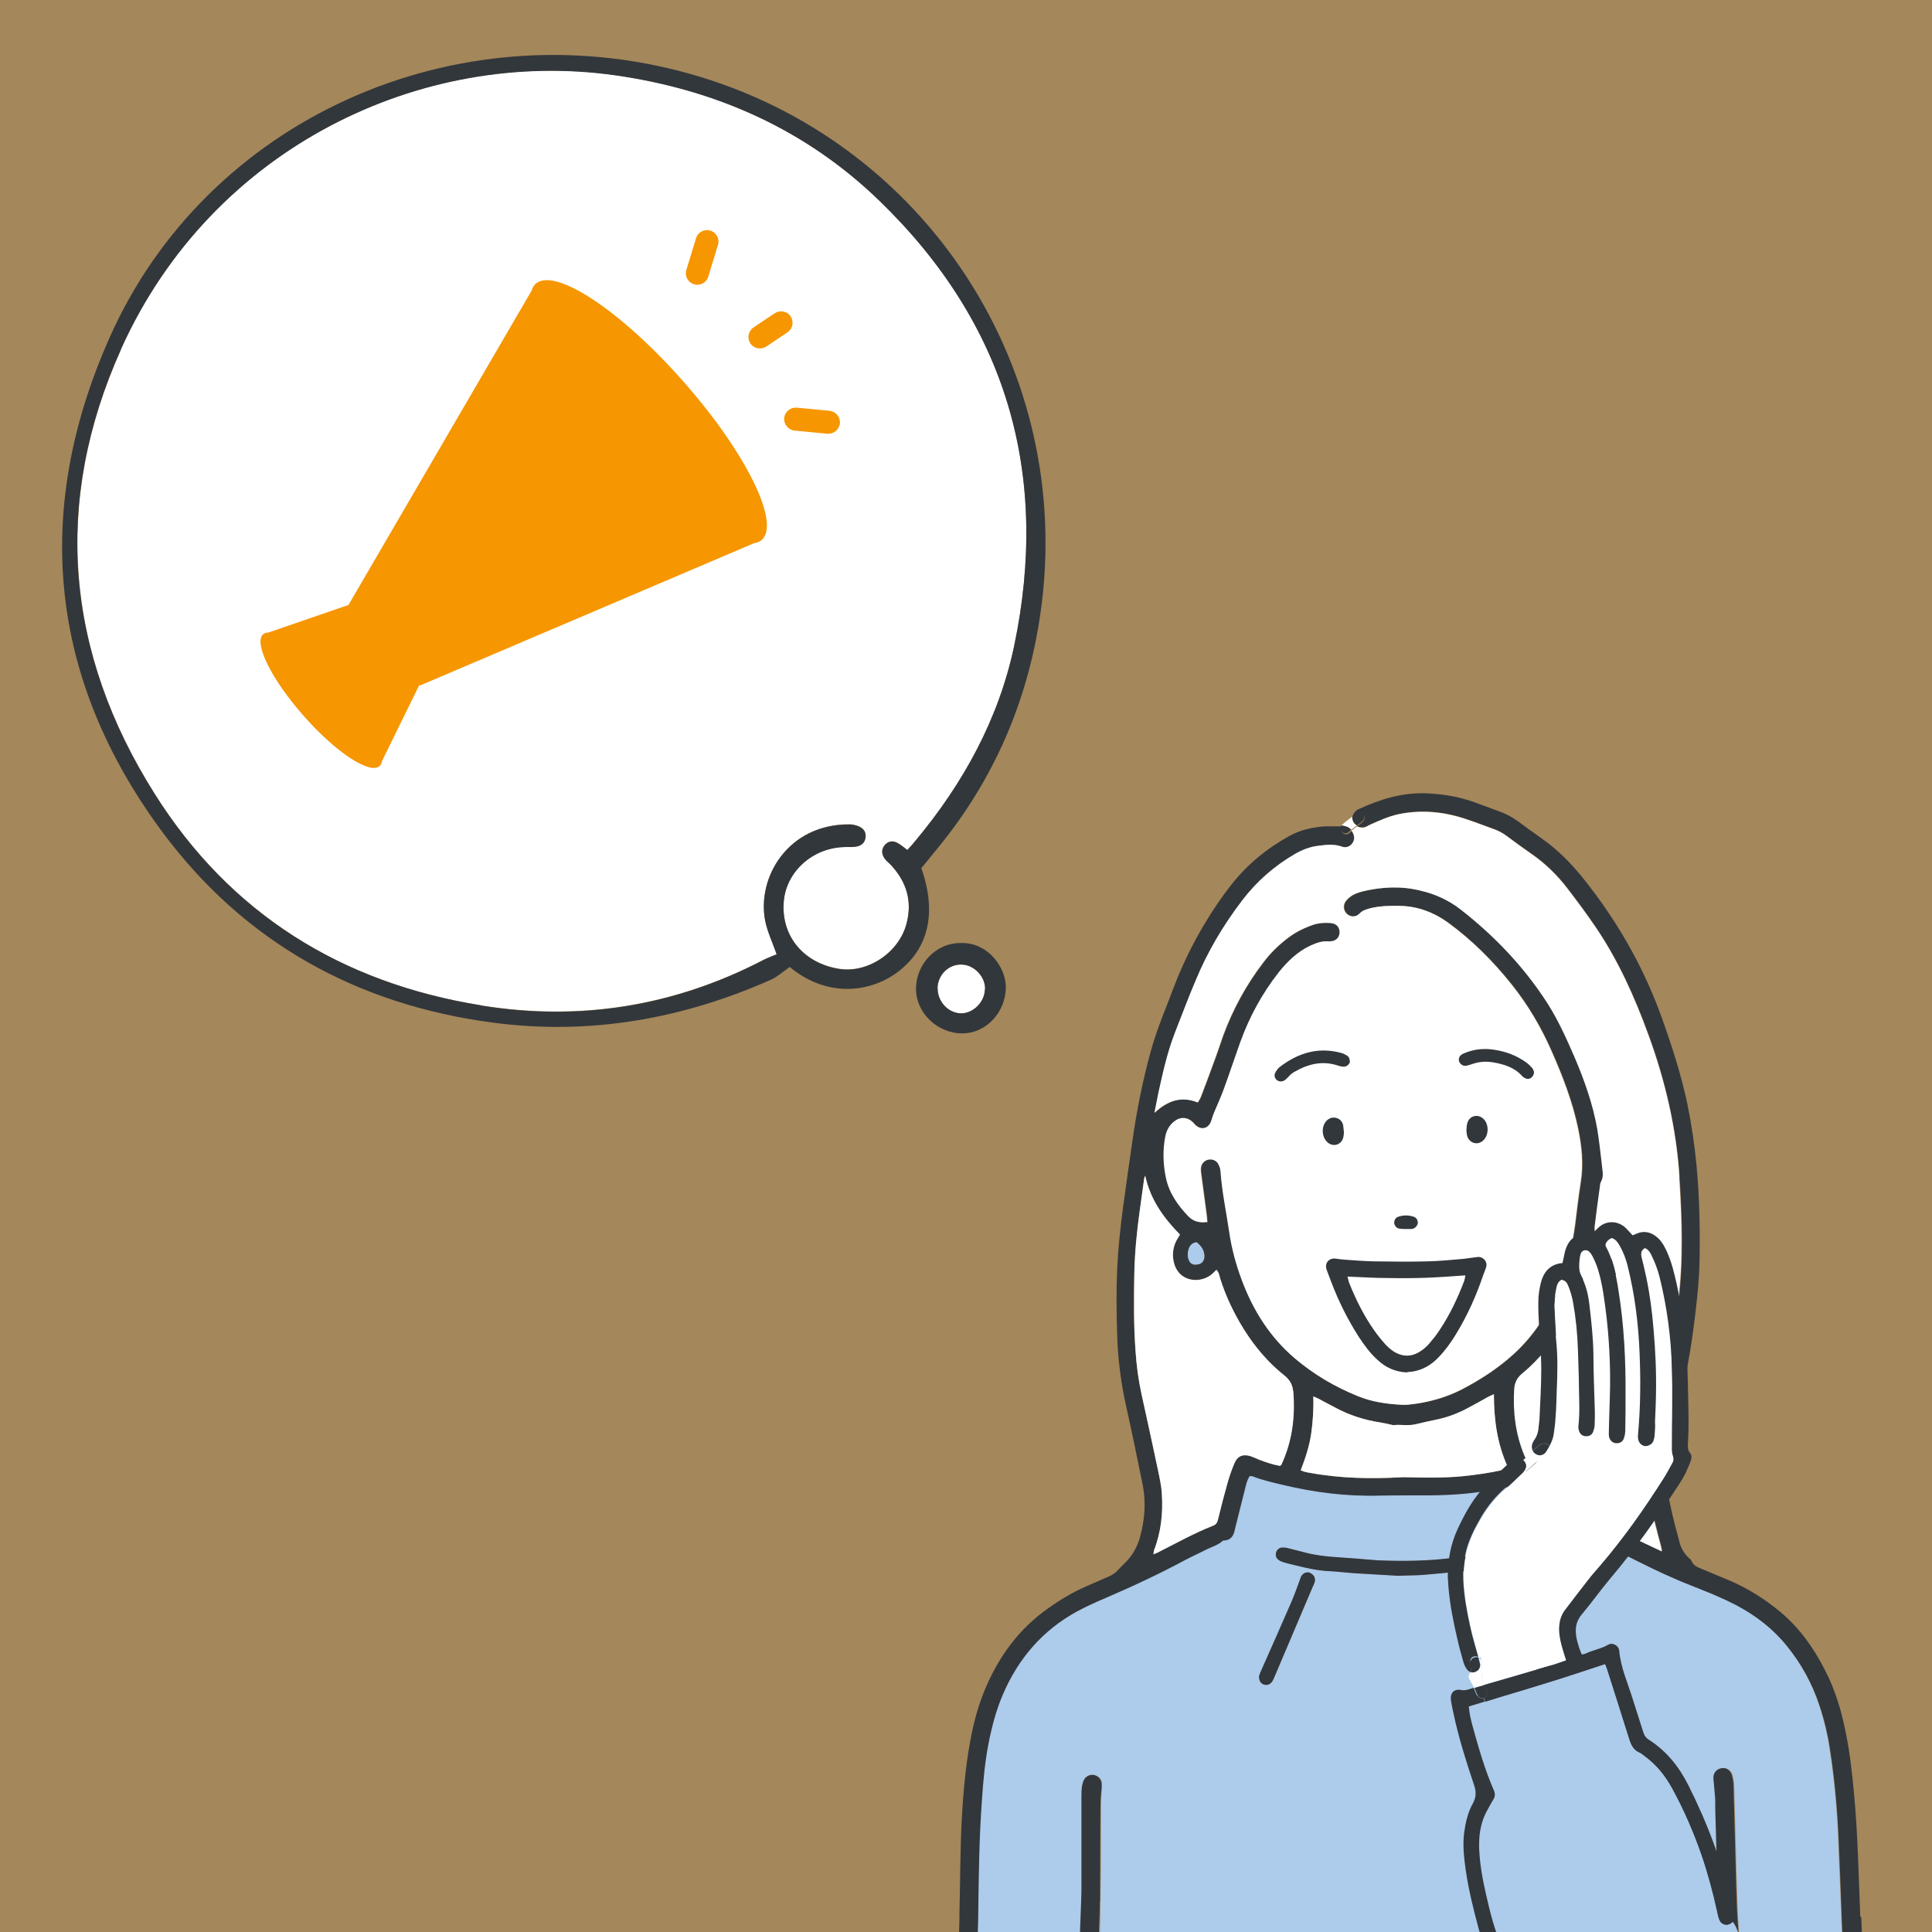 <?xml version="1.0" encoding="UTF-8"?>
<svg id="_レイヤー_1" data-name="レイヤー_1" xmlns="http://www.w3.org/2000/svg" version="1.1" viewBox="0 0 800 800">
  <rect x="0" y="0" width="800" height="800" fill="#808080" stroke="none"/>
  <!-- Generator: Adobe Illustrator 29.6.1, SVG Export Plug-In . SVG Version: 2.1.1 Build 9)  -->
  <defs>
    <style>
      .st0 {
        fill: #adcbea;
      }

      .st1 {
        fill: #fff;
      }

      .st2 {
        opacity: .3;
      }

      .st2, .st3 {
        fill: #f69600;
      }

      .st4, .st5 {
        fill: #32373c;
      }

      .st5 {
        fill-rule: evenodd;
      }
    </style>
  </defs>
  <rect class="st2" x="-2.6" y="-8.9" width="813.4" height="830.3"/>
  <g>
    <path class="st1" d="M388.3,409.2c0,5.5,4.3,10.2,9.5,10.4,5.1.2,10-4.6,10.1-9.9.2-5.2-4.5-10.2-9.7-10.3-5.4-.2-9.9,4.3-10,9.8Z"/>
    <path class="st1" d="M50.2,144.6c-28.5,63.4-23,125.6,13.9,184.1,31.3,49.7,77.4,78.3,135.2,87.6,40.8,6.6,79.9.3,116.7-18.8,1.9-1,4-1.7,5.6-2.4-1.6-4.6-3.7-9-4.7-13.6-3.7-18.3,9.5-40.4,34.9-40.2,1.2,0,2.4.3,3.5.7,2.1.8,3.4,2.3,3.1,4.6-.2,2.3-1.8,3.6-4,3.9-1.8.3-3.6,0-5.4.2-13.1.6-23.8,10.7-24.5,23.1-.9,13.9,8.3,24.9,22.8,27.3,11.9,2,25-6.7,28.1-18.8,2.4-9.2,0-17.1-6.3-24-.8-.9-1.8-1.6-2.6-2.6-1.5-2-1.7-4.1,0-6,1.6-1.7,3.6-1.7,5.5-.5,1.2.7,2.3,1.6,3.7,2.7,1.3-1.4,2.5-2.7,3.6-4.1,19.6-23.6,34.2-50.1,40.6-80.2,15-71.4-3.1-133.5-55.6-184.4-30.4-29.5-67.5-46.1-109.5-52.1-80.2-11.4-167.1,29.8-204.7,113.4Z"/>
    <path class="st4" d="M285.4,30.5c98.1,27.4,160,122.9,145.4,223.6-5.2,36.2-19.3,68.9-42.7,97.3-2.3,2.8-4.5,5.6-6.6,8.1,6.6,18.7,2.9,33.7-10.2,43.3-10.8,7.9-28.5,10.7-44.3-2.4-2.9,2-5.1,4.1-7.6,5.2-36.7,16.3-74.9,23.1-114.9,17.9-56.9-7.4-103.6-33.5-137.5-79.3-46.7-63.2-53.5-132.5-21.8-204C85.4,49.2,188.6,3.4,285.4,30.5ZM199.3,416.4c40.8,6.6,79.9.3,116.7-18.8,1.9-1,4-1.7,5.6-2.4-1.6-4.6-3.7-9-4.7-13.6-3.7-18.3,9.5-40.4,34.9-40.2,1.2,0,2.4.3,3.5.7,2.1.8,3.4,2.3,3.1,4.6-.2,2.3-1.8,3.6-4,3.9-1.8.3-3.6,0-5.4.2-13.1.6-23.8,10.7-24.5,23.1-.9,13.9,8.3,24.9,22.8,27.3,11.9,2,25-6.7,28.1-18.8,2.4-9.2,0-17.1-6.3-24-.8-.9-1.8-1.6-2.6-2.6-1.5-2-1.7-4.1,0-6,1.6-1.7,3.6-1.7,5.5-.5,1.2.7,2.3,1.6,3.7,2.7,1.3-1.4,2.5-2.7,3.6-4.1,19.6-23.6,34.2-50.1,40.6-80.2,15-71.4-3.1-133.5-55.6-184.4-30.4-29.5-67.5-46.1-109.5-52.1-80.2-11.4-167.1,29.8-204.7,113.4-28.5,63.4-23,125.6,13.9,184.1,31.3,49.7,77.4,78.3,135.2,87.6Z"/>
    <path class="st4" d="M397.5,390.5c11.3-.6,19.1,9.9,19,18.5-.2,10.3-8.2,18.9-18.1,18.9-10.3,0-19.2-8.6-19.1-18.6.1-10.3,8.4-18.8,18.2-18.8ZM407.9,409.7c.2-5.2-4.5-10.2-9.7-10.3-5.4-.2-9.9,4.3-10,9.8,0,5.5,4.3,10.2,9.5,10.4,5.1.2,10-4.6,10.1-9.9Z"/>
  </g>
  <g>
    <g>
      <path class="st4" d="M770.3,793.7c-.7-17.1-1-34.2-2.6-51.2-.8-8.4-1.7-16.8-3.4-25-1.8-9.1-4.4-17.9-8.7-26.1-4.7-9.2-10.6-17.5-18.6-24.1-6.3-5.2-13.1-9.5-20.5-12.7-3.8-1.6-7.7-3.2-11.5-4.8-1.9-.8-3.8-1.4-4.6-3.5-.1-.4-.6-.7-.9-1-2-1.8-3.3-4-4-6.5-1.4-5.2-2.8-10.4-3.9-15.7-.7-3.1-1.1-6.2-1.2-9.3-.3-7.3.5-14.6,2.3-21.7,1.5-5.9,3-11.7,4.3-17.7,2.3-10.6,4-21.4,5.2-32.2.7-6,1.3-12.1,1.5-18.1.3-13.8.1-27.6-1.2-41.4-.8-8.6-2.1-17.2-3.8-25.6-2.7-12.7-6.7-24.9-11.1-37.1-7.5-20.4-18.2-39-31.8-56-5.1-6.4-10.7-12.1-17.4-16.8-3.3-2.3-6.6-4.7-9.8-7.1-2.5-1.8-5.1-3.2-8-4.2-3.3-1.2-6.6-2.4-9.8-3.6-6.5-2.4-13.2-3.5-20.1-3.8-9.9-.4-19.1,2.4-28,6.5-.2,0-.4.2-.6.3-1.2.8-2,2-2.1,3.2.2-.2.5-.4.7-.6.1,0,.2-.2.4-.3.3-.7,1-1.3,1.8-1.2,1.6.2,2.7,1.6,1.9,3.2-.3.6-1,1.1-1.5,1.5-.4.3-.9.7-1.3,1,1,.5,2.2.7,3.4.3.6-.2,1.2-.6,1.8-.9,4-1.8,8-3.6,12.3-4.5,9.6-1.9,19-.9,28.2,2.3,3.6,1.2,7.2,2.6,10.8,3.9,2,.7,3.9,1.7,5.6,3,3.3,2.5,6.7,4.9,10.1,7.3,5.9,4.1,10.9,9,15.2,14.7,3.9,5.1,7.7,10.2,11.3,15.5,9.4,13.8,16.2,29,21.9,44.6,7,19.1,11.6,38.8,12.9,59,1.1,17.4,1.7,34.8-.5,52.2-.7,5.8-1.4,11.6-2.3,17.4-1.5,10.3-3.8,20.5-6.7,30.6-2.9,9.6-3.7,19.4-3,29.3,0,1.3.3,2.7.5,4,.9,6.6,2.7,13,4.4,19.4.2.6.2,1.2.4,2.2-5.9-2.8-11.4-5.4-17-8-2.9-1.4-5.9-2.7-8.9-3.9-1.6-.6-2.5-1.5-3-3.2-1.2-4.8-2.6-9.5-4-14.3-.9-2.9-2-5.7-3.2-8.5-1.4-2.9-3.7-3.8-6.7-2.7-1.2.4-2.3,1-3.4,1.5-2.9,1.2-5.8,2.3-9.1,2.8-.5-1.2-1.1-2.2-1.6-3.4-3.7-8.9-4.8-18.2-4.2-27.7.2-2.4,1.1-4.4,3.1-6.1,7.2-5.9,12.9-13.1,17.5-21.2,3.5-6.2,6.4-12.6,8.4-19.4.4-1.2.4-2.6,1.6-3.8.5.5,1,1,1.5,1.4,1.3,1.2,2.8,1.9,4.4,2.3,3.6,1,6.7-.2,8.7-3.3,2.1-3.2,2.3-6.7,1.4-10.3-.9-3.9-3.5-5.9-7-7.1-1.7-.6-3.3-.4-4.7,1-.4.4-.8.6-1.6,1.3,0-1-.1-1.5,0-2,.7-5.6,1.4-11.1,2.2-16.7,0-.7.2-1.3.5-1.9.7-1.4.8-2.8.6-4.2-.2-1.4-.3-2.9-.5-4.4-.5-4.3-1-8.7-1.7-13-1.8-10.3-5.3-20.2-9.4-29.8-3.3-7.6-6.7-15.2-11.2-22.3-9.7-15.1-21.9-27.9-36-38.9-5-3.9-10.6-6.4-16.6-7.8-8-2-16-1.6-24,.3-1.9.5-3.7,1.1-5.2,2.3-.7.5-1.4,1.2-1.9,1.9-1.5,2.3-.4,5.2,2.1,6,1.4.4,2.7,0,3.7-1,1.3-1.4,3-1.8,4.8-2.3,4-.9,8-1,12.1-.9,7.3.2,13.9,2.7,19.7,6.9,10,7.3,18.8,16.1,26.5,25.8,6.7,8.4,12.1,17.6,16.4,27.4,4.6,10.4,8.7,21,11,32.1,1.5,7.3,2.3,14.6,1.1,22.1-.9,5.8-1.6,11.6-2.3,17.4-1,7.6-2.6,15-5.2,22.3-4.4,12.1-10.8,23-20.4,31.7-6.4,5.8-13.5,10.4-21.1,14.4-6.2,3.2-12.7,5.1-19.5,6.1-1.8.2-3.6.5-5.4.4-6.3-.3-12.6-1.2-18.4-3.6-9.4-3.8-18.1-8.9-25.9-15.5-10.4-8.8-17.4-19.9-22.1-32.5-2.4-6.4-4.2-13-5.2-19.8-1.2-8.3-3-16.6-3.6-25,0-1.1-.4-2.2-.9-3.2-.8-1.6-2.6-2.3-4.3-1.9-1.7.4-2.9,1.8-3,3.6,0,.7,0,1.4.1,2,.8,6,1.6,12,2.4,18,0,.7.1,1.5.2,2.2-3.5.4-5.7-.2-7.9-2.4-4.3-4.5-7.9-9.6-9.2-15.8-1.2-5.6-1.4-11.4-.3-17.1.5-2.6,1.7-4.9,3.9-6.5,2.5-1.9,5.4-1.6,7.6.6.3.3.6.7.9,1,2.5,2.4,5.7,1.5,6.7-1.9.3-1.1.7-2.1,1.1-3.2,1.4-3.3,2.9-6.6,4.1-9.9,2.3-6.3,4.4-12.7,6.7-19.1,3.8-10.6,9.1-20.3,16-29.1,3.6-4.5,7.7-8.5,13-11,2.4-1.1,4.8-2,7.4-1.8.6,0,1.1,0,1.7-.1,2.2-.4,3.4-2.3,3-4.5-.3-1.7-1.6-2.8-3.6-3-2.8-.2-5.6,0-8.3,1.1-3.3,1.2-6.4,2.8-9.2,4.9-4,3-7.5,6.4-10.5,10.4-7.1,9.3-12.6,19.4-16.6,30.3-1.3,3.7-2.5,7.4-3.9,11.1-1.7,4.7-3.5,9.5-5.3,14.2-.3.8-.8,1.5-1.3,2.3-7-2.8-12.6-.6-17.9,4.3.6-2.8,1.1-5.7,1.7-8.5,1.8-8.3,3.7-16.7,6.8-24.7,2.9-7.3,5.6-14.7,8.7-21.9,4.9-11.8,11.4-22.7,19.1-32.8,6-7.9,13.3-14.3,21.9-19.3,3.1-1.8,6.3-3,9.8-3.4,3.2-.4,6.4-.8,9.7.4,1.5.5,2.9.1,4-1.1,1.1-1.3,1.3-2.8.6-4.4-.2-.4-.4-.8-.7-1.1-.4.3-.7.6-1,.9-1.8,1.8-4.6-.9-3.1-2.7-.3,0-.5,0-.8,0-2.2,0-4.5-.1-6.7,0-5,.4-9.8,1.5-14.2,3.9-9.4,5.2-17.5,11.8-24.1,20.2-4.1,5.2-7.8,10.7-11.2,16.4-4.9,8.2-9.1,16.8-12.5,25.7-3.3,8.8-7.1,17.5-9.6,26.6-3.5,12.6-6,25.3-7.8,38.2-1.3,9-2.6,18-3.8,27-1.1,8.3-2,16.7-2.4,25.2-.4,9.2-.3,18.4,0,27.6.3,10,1.6,19.9,3.8,29.7,2.4,10.7,4.6,21.5,6.8,32.3,1.4,7.3.8,14.5-1.2,21.7-1.1,3.8-3,7.3-5.8,10.1-1.1,1.1-2.3,2.2-3.3,3.4-1.1,1.2-2.4,2-3.8,2.6-3.2,1.4-6.4,2.8-9.6,4.2-6.2,2.7-11.9,6.3-17.3,10.3-6,4.5-11.1,9.8-15.4,15.9-6.9,9.9-11.4,20.8-14,32.6-2.8,12.7-3.9,25.5-4.6,38.4-.6,12.4-.6,24.9-.9,37.4,0,4.4-.2,8.8-.3,13.1,0,2.1,0,4.2-.1,6.3h8c0-1,0-2,0-3,0-5.9.3-11.9.4-17.9.2-14.8.4-29.7,1.5-44.5.5-7.6,1.2-15.2,2.6-22.8,1.3-7.2,3.1-14.2,6.1-21,6.4-14.8,16.4-26.5,30.6-34.3,3.8-2.1,7.8-3.9,11.9-5.6,11.3-4.8,22.3-10,33.1-15.8,2.9-1.5,5.8-2.9,8.7-4.3,2.2-1.1,4.7-1.6,6.5-3.4.2-.2.6-.3.9-.3,2.7-.2,3.8-2,4.3-4.4,0-.4.2-.9.3-1.3,1.3-5.4,2.7-10.9,4.1-16.3.4-1.6.8-3.3,1.8-4.7.4,0,.8,0,1.1.1,4,1.6,8.1,2.5,12.3,3.5,13.3,3.2,26.7,4.9,40.4,4.5,5.6-.2,11.2-.2,16.9-.1,9.6.1,19.1-.4,28.5-2,9.4-1.6,18.7-3.8,27.7-7,.5-.2,1-.2,1.7-.4.6,1.8,1.3,3.5,1.8,5.2,1.4,5,2.7,10,4,15,.3,1.2.6,2.4,1,3.6.5,1.5,1.5,2.6,3.2,2.7,1.1,0,1.9.5,2.7,1.2.5.4,1.2.6,1.8.9,6.1,2.4,11.9,5.3,17.7,8.2,7.2,3.6,14.5,7,22.1,10,4.8,1.9,9.6,3.8,14.3,6,9.7,4.5,18.3,10.5,25.1,18.9,6,7.4,10.5,15.6,13.5,24.7,2,6.1,3.5,12.3,4.4,18.7,1.9,12.4,3,25,3.5,37.6.4,9.3.8,18.6,1.1,27.9.2,7.7.8,15.3,1,23h8c-.3-6.5-.5-13.2-.8-19.8ZM663.7,514.8c.6-.3,1.1-.7,1.8-1.2,1.9.7,2.2,2.1,2.4,3.6.2,1.6,0,3.1-1,4.4-.5.6-1.1.7-1.8.5-1.8-.4-3-1.7-3.2-3.5-.2-1.7,0-3.1,1.9-3.9ZM492.2,517.2c.5-1.5,1.4-2.5,3.3-2.8,1.9,1.5,3.1,3.3,3.2,5.7,0,2.3-1.5,3.7-3.8,3.5-1.1,0-1.9-.6-2.4-1.6-.8-1.6-.8-3.2-.2-4.9ZM530.7,606.3c0,.2-.3.3-.6.7-3-.5-5.9-1.5-8.8-2.6-1.1-.5-2.3-1-3.4-1.4-3.1-1-5.4-.2-6.7,2.8-1.2,2.8-2.2,5.7-3,8.6-1.4,5-2.7,10-3.9,15-.3,1.2-.9,2-2.1,2.4-7.6,3-14.8,7-22.1,10.7-.7.4-1.4.7-2.5,1.1.1-.8.2-1.4.3-1.8,2.9-7.5,3.7-15.3,3.2-23.2-.2-3.5-1-6.9-1.7-10.3-2.2-10.3-4.4-20.6-6.7-30.9-1.3-5.9-2.1-11.9-2.5-18-.8-10.8-.7-21.5-.5-32.3.2-8.5,1-17,2.2-25.5.6-4.3,1.2-8.7,1.8-13,0-.6.3-1.2.5-1.8,2.1,9.8,7.5,17.4,14.4,24.4-.4.7-.8,1.4-1.3,2.2-1.5,2.7-1.9,5.5-1.4,8.5,1.6,9.1,11,9.8,15.8,5.8.7-.6,1.3-1.2,2-1.9,1.1,1.1,1.2,2.5,1.6,3.7,2.3,7.4,5.7,14.4,9.8,21,4.6,7.3,10.1,13.8,16.8,19.1,2.1,1.7,3.3,3.7,3.5,6.2.9,10.6-.3,20.8-4.8,30.6ZM622.7,608.6c-5.7,1.3-11.5,2.1-17.3,2.7-7.6.7-15.2.6-22.9.4-.7,0-1.3,0-2,0-12.7.7-25.4.5-37.9-1.8-1.3-.2-2.6-.4-4-1.1,1.9-4.9,3.5-9.8,4.3-14.9.7-5.1,1.1-10.2.9-15.7,1.1.5,1.7.8,2.2,1,2.3,1.2,4.6,2.4,6.8,3.6,5.9,3.2,12.2,5.2,18.7,6.2,1.8.3,3.5.7,5.3,1.1.1,0,.2,0,.3,0,3.1-.3,6.2.4,9.3-.4,2.8-.7,5.7-1.3,8.5-1.9,4.4-.9,8.6-2.5,12.6-4.6,3-1.6,5.9-3.2,8.9-4.9.6-.3,1.1-.5,2.2-1,0,10.8,1.4,20.7,5.8,30.3-.7.4-1.2.8-1.8.9Z"/>
      <g>
        <path class="st0" d="M494.9,523.6c2.3.2,3.9-1.2,3.8-3.5,0-2.4-1.3-4.2-3.2-5.7-1.9.2-2.8,1.3-3.3,2.8-.5,1.6-.6,3.3.2,4.9.5,1,1.3,1.5,2.4,1.6Z"/>
        <path class="st0" d="M665,522.2c.7.2,1.4,0,1.8-.5,1.1-1.3,1.3-2.8,1-4.4-.2-1.5-.5-2.9-2.4-3.6-.7.5-1.2.9-1.8,1.2-1.8.8-2,2.2-1.9,3.9.2,1.8,1.4,3.1,3.2,3.5Z"/>
        <path class="st0" d="M447.7,792c.1-3.4.2-6.7.3-9.2,0-13.4,0-25.9,0-38.3,0-1.6,0-3.2.2-4.7.1-1,.4-2,.9-2.9.7-1.4,2.5-2.2,4-1.9,1.7.3,3.1,1.7,3.2,3.4,0,.7,0,1.3,0,2-.1,2-.4,4-.4,6,0,13.6,0,27.2-.2,40.8,0,8-.4,16-.7,24l257.7,1.8c0-.2,0-.4,0-.7-.3-6.6-.7-13.2-.9-19.9-.5-13.7-.8-27.4-1.2-41.1,0-2.2,0-4.5-.1-6.7-.1-2.4-.4-4.7-.6-7,0-.3-.1-.7-.1-1-.1-2.3,1.1-4,3.2-4.4,1.9-.4,3.8.7,4.4,2.8.4,1.5.7,3.1.7,4.6.2,6.2.3,12.3.5,18.5.3,10.5.5,21.1.9,31.7.2,5.2.6,10.3,1,15.5,0,1.2.2,2.5.2,3.7,0,1.4.1,2.7.2,4.1l42.4.3c-.2-7.7-.8-15.3-1-23-.3-9.3-.8-18.6-1.1-27.9-.5-12.6-1.6-25.1-3.5-37.6-.9-6.3-2.4-12.6-4.4-18.7-3-9.1-7.5-17.3-13.5-24.7-6.8-8.4-15.4-14.4-25.1-18.9-4.7-2.2-9.5-4.1-14.3-6-7.5-2.9-14.9-6.4-22.1-10-5.8-2.9-11.6-5.9-17.7-8.2-.6-.2-1.3-.5-1.8-.9-.8-.7-1.6-1.1-2.7-1.2-1.6-.1-2.6-1.2-3.2-2.7-.4-1.2-.7-2.4-1-3.6-1.3-5-2.7-10-4-15-.5-1.7-1.2-3.4-1.8-5.2-.7.1-1.2.2-1.7.4-9,3.2-18.3,5.4-27.7,7-9.4,1.6-19,2.1-28.5,2-5.6,0-11.2,0-16.9.1-13.7.4-27.1-1.3-40.4-4.5-4.1-1-8.3-1.9-12.3-3.5-.3-.1-.7,0-1.1-.1-1,1.4-1.4,3.1-1.8,4.7-1.4,5.4-2.7,10.9-4.1,16.3-.1.4-.2.9-.3,1.3-.5,2.4-1.6,4.2-4.3,4.4-.3,0-.7,0-.9.3-1.9,1.7-4.4,2.3-6.5,3.4-2.9,1.5-5.9,2.8-8.7,4.3-10.8,5.8-21.9,11-33.1,15.8-4,1.7-8,3.5-11.9,5.6-14.2,7.8-24.2,19.4-30.6,34.3-2.9,6.7-4.7,13.8-6.1,21-1.4,7.5-2.1,15.1-2.6,22.8-1.1,14.8-1.3,29.6-1.5,44.5,0,5.9-.3,11.9-.4,17.9,0,1,0,2,0,3l42.5.3c.2-6.4.5-12.8.7-19.2ZM643.6,693c0,1.6-.6,2.6-1.7,3.1-1.1.6-2.6.3-3.4-.6-.5-.6-.9-1.3-1.2-2-5.6-12.5-11.2-25-16.8-37.5-.3-.6-.6-1.2-.8-1.9-.4-1.5.3-3,1.7-3.6,1.4-.6,3,0,3.8,1.3.3.5.4,1,.6,1.6,1.4,3.3,2.6,6.7,4.1,9.9,4.1,8.9,8.3,17.7,12.4,26.6.5,1.1,1,2.3,1.3,3.1ZM528.3,643c.3-1.1,1.2-2,2.4-2.1.9,0,1.8,0,2.7.3,2,.5,3.9,1,5.9,1.5,4.7,1.3,9.4,1.9,14.3,2.2,4.8.3,9.6.7,14.4,1.1.9,0,1.8.2,2.7.2,10.2.4,20.4.3,30.6-1,3-.4,6-.6,9-.9,4.9-.4,9.8-1.1,14.5-2.6,2-.6,4.1-1.1,6.2-1.7.5-.1,1.1-.3,1.6-.4,1.3,0,2.5.8,2.9,1.9.5,1.3,0,2.8-1.2,3.5-.6.3-1.2.6-1.8.8-5.9,1.6-11.8,3.4-18,3.9-8.3.7-16.5,1.6-24.8,2.3-3.1.3-6.3.2-10.8.4-4.8-.3-11-.6-17.1-1-3.7-.2-7.4-.7-11.1-.9-5-.2-9.8-1.3-14.6-2.5-1.5-.4-3.1-.7-4.6-1.2-.7-.2-1.5-.5-2.1-1-1-.7-1.3-1.8-1-3ZM521.5,693.9c.2-.6.6-1.7,1.1-2.7,4.1-9.2,8.2-18.5,12.2-27.7,1.3-3,2.4-6.1,3.5-9.1.2-.5.3-1.1.6-1.6.8-1.4,2.4-2,3.7-1.4,1.4.6,2.2,2.1,1.8,3.6-.2.8-.6,1.5-.9,2.2-4.7,11.1-9.4,22.1-14.1,33.2-.6,1.3-1.1,2.7-1.7,4-.3.6-.5,1.3-.9,1.8-.8,1.3-2.2,1.8-3.5,1.3-1.3-.4-2.1-1.7-1.9-3.7Z"/>
      </g>
      <path class="st4" d="M720.4,809c0-1.2-.2-2.5-.2-3.7-.3-5.2-.8-10.3-1-15.5-.4-10.6-.6-21.1-.9-31.7-.2-6.2-.3-12.4-.5-18.5,0-1.6-.3-3.1-.7-4.6-.6-2.1-2.5-3.2-4.4-2.8-2.1.4-3.4,2.1-3.2,4.4,0,.3,0,.7.1,1,.2,2.3.4,4.7.6,7,.1,2.2,0,4.5.1,6.7.4,13.7.8,27.4,1.2,41.1.2,6.6.6,13.2.9,19.9,0,.2,0,.4,0,.7h8c0-1.3-.1-2.7-.2-4Z"/>
      <path class="st1" d="M695.3,487.3c1.1,17.4,1.7,34.8-.5,52.2-.7,5.8-1.4,11.6-2.3,17.4-1.5,10.3-3.8,20.5-6.7,30.6-2.9,9.6-3.7,19.4-3,29.3,0,1.3.3,2.7.5,4,.9,6.6,2.7,13,4.4,19.4.2.6.2,1.2.4,2.2-5.9-2.8-11.4-5.4-17-8-2.9-1.4-5.9-2.7-8.9-3.9-1.6-.6-2.5-1.5-3-3.2-1.2-4.8-2.6-9.5-4-14.3-.9-2.9-2-5.7-3.2-8.5-1.4-2.9-3.7-3.8-6.7-2.7-1.2.4-2.3,1-3.4,1.5-2.9,1.2-5.8,2.3-9.1,2.8-.5-1.2-1.1-2.2-1.6-3.4-3.7-8.9-4.8-18.2-4.2-27.7.2-2.4,1.1-4.4,3.1-6.1,7.2-5.9,12.9-13.1,17.5-21.2,3.5-6.2,6.4-12.6,8.4-19.4.4-1.2.4-2.6,1.6-3.8.5.5,1,1,1.5,1.4,1.3,1.2,2.8,1.9,4.4,2.3,3.6,1,6.7-.2,8.7-3.3,2.1-3.2,2.3-6.7,1.4-10.3-.9-3.9-3.5-5.9-7-7.1-1.7-.6-3.3-.4-4.7,1-.4.4-.8.6-1.6,1.3,0-1-.1-1.5,0-2,.7-5.6,1.4-11.1,2.2-16.7,0-.7.2-1.3.5-1.9.7-1.4.8-2.8.6-4.2-.2-1.4-.3-2.9-.5-4.4-.5-4.3-1-8.7-1.7-13-1.8-10.3-5.3-20.2-9.4-29.8-3.3-7.6-6.7-15.2-11.2-22.3-9.7-15.1-21.9-27.9-36-38.9-5-3.9-10.6-6.4-16.6-7.8-8-2-16-1.6-24,.3-1.9.5-3.7,1.1-5.2,2.3-.7.5-1.4,1.2-1.9,1.9-1.5,2.3-.4,5.2,2.1,6,1.4.4,2.7,0,3.7-1,1.3-1.4,3-1.8,4.8-2.3,4-.9,8-1,12.1-.9,7.3.2,13.9,2.7,19.7,6.9,10,7.3,18.8,16.1,26.5,25.8,6.7,8.4,12.1,17.6,16.4,27.4,4.6,10.4,8.7,21,11,32.1,1.5,7.3,2.3,14.6,1.1,22.1-.9,5.8-1.6,11.6-2.3,17.4-1,7.6-2.6,15-5.2,22.3-4.4,12.1-10.8,23-20.4,31.7-6.4,5.8-13.5,10.4-21.1,14.4-6.2,3.2-12.7,5.1-19.5,6.1-1.8.2-3.6.5-5.4.4-6.3-.3-12.6-1.2-18.4-3.6-9.4-3.8-18.1-8.9-25.9-15.5-10.4-8.8-17.4-19.9-22.1-32.5-2.4-6.4-4.2-13-5.2-19.8-1.2-8.3-3-16.6-3.6-25,0-1.1-.4-2.2-.9-3.2-.8-1.6-2.6-2.3-4.3-1.9-1.7.4-2.9,1.8-3,3.6,0,.7,0,1.4.1,2,.8,6,1.6,12,2.4,18,0,.7.1,1.5.2,2.2-3.5.4-5.7-.2-7.9-2.4-4.3-4.5-7.9-9.6-9.2-15.8-1.2-5.6-1.4-11.4-.3-17.1.5-2.6,1.7-4.9,3.9-6.5,2.5-1.9,5.4-1.6,7.6.6.3.3.6.7.9,1,2.5,2.4,5.7,1.5,6.7-1.9.3-1.1.7-2.1,1.1-3.2,1.4-3.3,2.9-6.6,4.1-9.9,2.3-6.3,4.4-12.7,6.7-19.1,3.8-10.6,9.1-20.3,16-29.1,3.6-4.5,7.7-8.5,13-11,2.4-1.1,4.8-2,7.4-1.8.6,0,1.1,0,1.7-.1,2.2-.4,3.4-2.3,3-4.5-.3-1.7-1.6-2.8-3.6-3-2.8-.2-5.6,0-8.3,1.1-3.3,1.2-6.4,2.8-9.2,4.9-4,3-7.5,6.4-10.5,10.4-7.1,9.3-12.6,19.4-16.6,30.3-1.3,3.7-2.5,7.4-3.9,11.1-1.7,4.7-3.5,9.5-5.3,14.2-.3.8-.8,1.5-1.3,2.3-7-2.8-12.6-.6-17.9,4.3.6-2.8,1.1-5.7,1.7-8.5,1.8-8.3,3.7-16.7,6.8-24.7,2.9-7.3,5.6-14.7,8.7-21.9,4.9-11.8,11.4-22.7,19.1-32.8,6-7.9,13.3-14.3,21.9-19.3,3.1-1.8,6.3-3,9.8-3.4,3.2-.4,6.4-.8,9.7.4,1.5.5,2.9.1,4-1.1,1.1-1.3,1.3-2.8.6-4.4-.2-.4-.4-.8-.7-1.1.7-.6,1.5-1.2,2.3-1.8,1,.5,2.2.7,3.4.3.6-.2,1.2-.6,1.8-.9,4-1.8,8-3.6,12.3-4.5,9.6-1.9,19-.9,28.2,2.3,3.6,1.2,7.2,2.6,10.8,3.9,2,.7,3.9,1.7,5.6,3,3.3,2.5,6.7,4.9,10.1,7.3,5.9,4.1,10.9,9,15.2,14.7,3.9,5.1,7.7,10.2,11.3,15.5,9.4,13.8,16.2,29,21.9,44.6,7,19.1,11.6,38.8,12.9,59Z"/>
      <path class="st4" d="M642.3,690c.5,1.1,1,2.3,1.3,3.1,0,1.6-.6,2.6-1.7,3.1-1.1.6-2.6.3-3.4-.6-.5-.6-.9-1.3-1.2-2-5.6-12.5-11.2-25-16.8-37.5-.3-.6-.6-1.2-.8-1.9-.4-1.5.3-3,1.7-3.6,1.4-.6,3,0,3.8,1.3.3.5.4,1,.6,1.6,1.4,3.3,2.6,6.7,4.1,9.9,4.1,8.9,8.3,17.7,12.4,26.6Z"/>
      <path class="st4" d="M635.5,641.6c.5,1.3,0,2.8-1.2,3.5-.6.3-1.2.6-1.8.8-5.9,1.6-11.8,3.4-18,3.9-8.3.7-16.5,1.6-24.8,2.3-3.1.3-6.3.2-10.8.4-4.8-.3-11-.6-17.1-1-3.7-.2-7.4-.7-11.1-.9-5-.2-9.8-1.3-14.6-2.5-1.5-.4-3.1-.7-4.6-1.2-.7-.2-1.5-.5-2.1-1-1-.7-1.3-1.8-1-3,.3-1.1,1.2-2,2.4-2.1.9,0,1.8,0,2.7.3,2,.5,3.9,1,5.9,1.5,4.7,1.3,9.4,1.9,14.3,2.2,4.8.3,9.6.7,14.4,1.1.9,0,1.8.2,2.7.2,10.2.4,20.4.3,30.6-1,3-.4,6-.6,9-.9,4.9-.4,9.8-1.1,14.5-2.6,2-.6,4.1-1.1,6.2-1.7.5-.1,1.1-.3,1.6-.4,1.3,0,2.5.8,2.9,1.9Z"/>
      <path class="st1" d="M624.5,607.7c-.7.4-1.2.8-1.8.9-5.7,1.3-11.5,2.1-17.3,2.7-7.6.7-15.2.6-22.9.4-.7,0-1.3,0-2,0-12.7.7-25.4.5-37.9-1.8-1.3-.2-2.6-.4-4-1.1,1.9-4.9,3.5-9.8,4.3-14.9.7-5.1,1.1-10.2.9-15.7,1.1.5,1.7.8,2.2,1,2.3,1.2,4.6,2.4,6.8,3.6,5.9,3.2,12.2,5.2,18.7,6.2,1.8.3,3.5.7,5.3,1.1.1,0,.2,0,.3,0,3.1-.3,6.2.4,9.3-.4,2.8-.7,5.7-1.3,8.5-1.9,4.4-.9,8.6-2.5,12.6-4.6,3-1.6,5.9-3.2,8.9-4.9.6-.3,1.1-.5,2.2-1,0,10.8,1.4,20.7,5.8,30.3Z"/>
      <path class="st4" d="M562.8,336.1c1.6.2,2.7,1.6,1.9,3.2-.3.6-1,1.1-1.5,1.5-.4.3-.9.7-1.3,1-.7-.4-1.2-.9-1.5-1.6-.3-.6-.5-1.3-.4-2,.2-.2.5-.4.7-.6.1,0,.2-.2.4-.3.3-.7,1-1.3,1.8-1.2Z"/>
      <path class="st1" d="M560.3,340.2c.3.7.9,1.2,1.5,1.6-.8.6-1.5,1.2-2.3,1.8-.4-.5-1-1-1.6-1.2-.8-.3-1.6-.5-2.4-.6,0,0,0-.1.1-.2,1.1-1,2.3-1.9,3.5-2.8.3-.2.5-.4.8-.6,0,.7,0,1.4.4,2Z"/>
      <path class="st4" d="M559.5,343.6c-.4.3-.7.6-1,.9-1.8,1.8-4.6-.9-3.1-2.7h0c.8.1,1.7.3,2.4.6.7.2,1.2.7,1.6,1.2Z"/>
      <path class="st4" d="M542.6,651.4c1.4.6,2.2,2.1,1.8,3.6-.2.8-.6,1.5-.9,2.2-4.7,11.1-9.4,22.1-14.1,33.2-.6,1.3-1.1,2.7-1.7,4-.3.6-.5,1.3-.9,1.8-.8,1.3-2.2,1.8-3.5,1.3-1.3-.4-2.1-1.7-1.9-3.7.2-.6.6-1.7,1.1-2.7,4.1-9.2,8.2-18.5,12.2-27.7,1.3-3,2.4-6.1,3.5-9.1.2-.5.3-1.1.6-1.6.8-1.4,2.4-2,3.7-1.4Z"/>
      <path class="st1" d="M535.5,575.7c.9,10.6-.3,20.8-4.8,30.6,0,.2-.3.3-.6.7-3-.5-5.9-1.5-8.8-2.6-1.1-.5-2.3-1-3.4-1.4-3.1-1-5.4-.2-6.7,2.8-1.2,2.8-2.2,5.7-3,8.6-1.4,5-2.7,10-3.9,15-.3,1.2-.9,2-2.1,2.4-7.6,3-14.8,7-22.1,10.7-.7.4-1.4.7-2.5,1.1.1-.8.2-1.4.3-1.8,2.9-7.5,3.7-15.3,3.2-23.2-.2-3.5-1-6.9-1.7-10.3-2.2-10.3-4.4-20.6-6.7-30.9-1.3-5.9-2.1-11.9-2.5-18-.8-10.8-.7-21.5-.5-32.3.2-8.5,1-17,2.2-25.5.6-4.3,1.2-8.7,1.8-13,0-.6.3-1.2.5-1.8,2.1,9.8,7.5,17.4,14.4,24.4-.4.7-.8,1.4-1.3,2.2-1.5,2.7-1.9,5.5-1.4,8.5,1.6,9.1,11,9.8,15.8,5.8.7-.6,1.3-1.2,2-1.9,1.1,1.1,1.2,2.5,1.6,3.7,2.3,7.4,5.7,14.4,9.8,21,4.6,7.3,10.1,13.8,16.8,19.1,2.1,1.7,3.3,3.7,3.5,6.2Z"/>
      <path class="st4" d="M455.5,787.2c.1-13.6,0-27.2.2-40.8,0-2,.3-4,.4-6,0-.7.1-1.4,0-2-.2-1.8-1.5-3.1-3.2-3.4-1.5-.3-3.3.5-4,1.9-.5.9-.7,1.9-.9,2.9-.2,1.6-.2,3.1-.2,4.7,0,12.5,0,24.9,0,38.3,0,2.4-.2,5.8-.3,9.2-.2,6.4-.5,12.8-.7,19.2h7.9c.2-8,.6-16,.7-24Z"/>
    </g>
    <g>
      <path class="st5" d="M582.7,568.3c-4.9-.2-8.9-2-12.3-5.2-3.1-2.8-5.5-6.1-7.8-9.6-4.6-7.2-8.4-14.8-11.4-22.8-.6-1.7-1.3-3.3-1.9-5-.9-2.8,1.1-5,4-4.5,1.2.2,2.3.3,3.5.4,4,.3,8,.6,12,.7,7.4.1,14.9.2,22.3,0,4.8-.1,9.7-.6,14.5-1,2.1-.2,4.2-.6,6.3-.8,2.3-.2,4.1,1.9,3.5,4.1-.3,1.1-.8,2.2-1.2,3.3-2.9,8.6-6.6,16.9-11.4,24.7-2,3.3-4.3,6.5-7,9.3-3.1,3.3-6.8,5.5-11.3,6.1-.7,0-1.4.1-1.9.2ZM558,528.7c.3,1.1.4,1.9.7,2.6,2.7,6.8,6,13.4,10.2,19.4,1.4,2,3,4,4.6,5.8,1,1.1,2.2,2.2,3.4,3,3.7,2.4,7.6,2.5,11.3,0,1.3-.8,2.5-1.9,3.5-3,1.6-1.9,3.2-3.8,4.5-5.9,4.2-6.3,7.4-13.1,10.1-20.2.2-.6.3-1.3.5-2.3-5.6.4-11,.8-16.4,1-5.3.2-10.6.2-16,.1-5.4,0-10.8-.4-16.5-.6Z"/>
      <path class="st5" d="M559,439.3c0,1.3-1.3,2.4-2.6,2.4-.9,0-1.9-.3-2.8-.6-6.4-2-12.3-.4-17.9,2.9-1.1.6-2,1.7-2.9,2.6-.7.7-1.4,1.2-2.5,1.2-1.8,0-3.1-1.9-2.3-3.5.5-1,1.3-2.1,2.2-2.7,7.4-5.6,15.6-8.1,24.8-5.7.9.2,1.8.6,2.6,1.1.9.5,1.3,1.3,1.3,2.4Z"/>
      <path class="st5" d="M635.2,444c-.1,2-1.9,3.2-3.3,2.6-.5-.2-1.1-.5-1.5-.9-3.2-3.7-7.6-5-12.1-5.8-3-.5-5.9-.3-8.7.7-.8.3-1.6.5-2.4.7-1.2.2-2.3-.4-2.9-1.5-.5-1-.2-2.4.9-3.1.7-.5,1.5-.7,2.2-1,3.5-1.3,7.2-1.6,10.8-1.1,5.1.7,9.8,2.4,14,5.5.8.6,1.6,1.4,2.3,2.2.5.6.6,1.5.8,1.8Z"/>
      <path class="st5" d="M607.2,468c.1-1.1.1-2.1.4-3,.8-2.8,3.9-3.8,6.2-2.1,3,2.2,2.9,7.7-.2,9.8-2.2,1.5-5.1.5-6-2.1-.3-.9-.3-1.8-.4-2.6Z"/>
      <path class="st5" d="M556.5,469c-.1.7-.1,1.6-.4,2.4-.9,2.7-4.1,3.6-6.3,1.7-2.5-2.1-2.8-6.5-.6-8.9,1.1-1.2,2.5-1.7,4.1-1.3,1.6.4,2.6,1.6,2.9,3.2.1.9.2,1.9.3,2.9Z"/>
      <path class="st5" d="M582,508.9c-.9,0-1.9,0-2.8-.2-1-.2-1.8-1.3-1.9-2.3,0-1.1.5-2.1,1.5-2.5,2.2-.8,4.4-.8,6.5-.1,1.1.3,1.7,1.2,1.8,2.4,0,1.1-.9,2.2-2,2.6-.2,0-.5.1-.7.1-.8,0-1.6,0-2.5,0,0,0,0,0,0,.1Z"/>
    </g>
    <g>
      <path class="st1" d="M643.6,689.2c-9.7,2.8-19.4,5.7-29.1,8.5,0,0,0,0,0-.1-1.1-3-1.2-6.1-1.2-9.4s-.4-1.5-1-1.8h0c-1.1-4.1-2.4-8.2-3.3-12.4-1.4-6.3-2.6-12.7-2.9-19.2-.2-3.6.1-7.1.8-10.6,1.1-5.8,3.7-10.9,6.7-15.9,2.8-4.7,6.2-8.9,10.5-12.4,2.2-1.8,4.1-3.9,6.2-5.8.3-.3.5-.5.7-.8.4,0,.9,0,1.2-.3,1.6-1.3,3.1-2.6,4.6-4.1.7-.7,1.4-1.3,2.1-2,.3-.2.5-.4.8-.7,1.2.1,2.3-.6,2.2-2,0-.4-.1-.8-.3-1.2.9-1.7,1.7-3.5,1.9-5.5.3-2.1.5-4.2.7-6.3.2-3.7.3-7.3.5-11,.3-7,.5-13.9-.2-20.9-.4-4.3-.5-8.7-.8-13.1-.2-2.7.2-5.4.7-8.1.3-1.6.6-3.3,2.3-4.2,1.7.2,2.4,1.5,2.9,2.8.8,2,1.4,4,1.8,6.1,1.2,6.8,1.9,13.6,2.1,20.4.1,5.1.3,10.2.4,15.2,0,5.3.5,10.6-.2,15.9,0,.7,0,1.4.2,2.1.4,1.4,1.5,2.2,2.8,2.3,1.4,0,2.6-.5,3.1-1.9.3-.9.5-1.8.6-2.7.1-1.8.1-3.5.1-5.3-.2-8-.5-16.1-.6-24.1,0-7-.9-13.9-1.7-20.8-.5-4.1-1.5-8.1-3.5-11.8-.5-.9-.7-2-.8-3,0-1.3,0-2.6.2-3.9.2-1.4.4-3.1,1.9-3.5,1.7-.5,2.8,1.1,3.5,2.4.9,1.8,1.7,3.6,2.3,5.5,2,6.3,2.8,12.9,3.5,19.5,1.1,9.6,1.6,19.3,1.5,29,0,6.1-.3,12.3-.5,18.4,0,.8,0,1.7.1,2.5.3,1.5,1.6,2.5,3,2.6,1.5,0,2.7-.7,3.2-2.3.3-1.1.5-2.3.5-3.5,0-4.7,0-9.5.1-14.2.1-14.4-.6-28.8-2.9-43.1-1-6.4-2.2-12.8-5.4-18.6,0-.2,0-.5,0-.8.5-1.1,1.2-2.1,2.6-2.5,1.8.6,2.6,2,3.4,3.4,1.4,2.5,2.4,5.1,3.1,7.9,3,11.9,4.5,23.9,5,36.1.5,11.2.4,22.5-.6,33.7,0,.8,0,1.7.1,2.5.3,1.4,1.7,2.5,3,2.6,1.3,0,2.7-.9,3.2-2.4.3-.9.4-1.9.5-2.8.2-5.3.5-10.6.6-15.9.2-9.1-.2-18.2-1-27.3-.6-7.2-1.5-14.3-3-21.4-.6-2.9-1.3-5.8-2-8.6-.4-1.5-.1-2.8,1.4-3.6,1.5.6,2.2,1.8,2.8,3.1,1.5,2.8,2.6,5.8,3.3,8.9,3.1,12.6,4.8,25.3,5.1,38.2.3,10.8,0,21.5,0,32.3,0,1.2,0,2.4.4,3.5.4,1.1.4,2.1-.2,3-1.2,2.1-2.3,4.2-3.5,6.2-8,12.7-16.6,25-26.5,36.4-1.6,1.9-3.2,3.8-4.8,5.7-3.3,4.2-6.5,8.4-9.7,12.6-1.8,2.3-2.4,5.1-2.4,8,0,2.9.7,5.6,1.5,8.3.4,1.4.9,2.9,1.4,4.5-1.8.6-3.3,1.2-4.9,1.7Z"/>
      <path class="st1" d="M641.8,600.2c.1,1.5-1,2.2-2.2,2-.3.2-.5.4-.8.7-.7.7-1.4,1.3-2.1,2-1.5,1.4-3,2.8-4.6,4.1-.4.3-.8.4-1.2.3.2-.3.4-.6.6-.9.8-1.4.3-2.9-.8-3.8,1.4-1.2,2.7-2.5,4-3.8.3.7.9,1.2,1.6,1.5,1.4.7,3.1.2,4-1.3.4-.7.8-1.3,1.2-2,.2.4.3.8.3,1.2Z"/>
      <path class="st4" d="M629.1,608.2c-.6-1.1-.2-2.2.8-2.9.3-.2.5-.4.8-.6,1.1.9,1.6,2.4.8,3.8-.2.3-.4.6-.6.9-.7,0-1.4-.5-1.7-1.1Z"/>
      <path class="st4" d="M609,688.2c0,1.4,0,2.9.2,4.2-.7-.1-1.3-.5-1.8-1.2-.7-.9-1.2-2.1-1.5-3.2-.9-3.2-1.8-6.4-2.5-9.6-1.6-6.9-3-13.8-3.6-20.9-.1-1.6-.2-3.3-.3-4.6,0-7,1.2-13.5,4-19.6,2.7-5.8,5.7-11.4,9.9-16.3,1.4-1.6,2.9-3.1,4.4-4.6,2.5-2.4,5-4.6,7.5-7,1.1-1,2.2-1.7,3.8-1.6.6,0,1.2.3,1.6.6-.3.2-.5.4-.8.6-.9.7-1.4,1.8-.8,2.9.3.6,1,1,1.7,1.1-.2.3-.5.5-.7.8-2,2-4,4-6.2,5.8-4.2,3.5-7.7,7.7-10.5,12.4-2.9,5-5.6,10.2-6.7,15.9-.7,3.5-1,7-.8,10.6.3,6.5,1.5,12.9,2.9,19.2.9,4.2,2.2,8.3,3.3,12.4-1.3-.7-3.3-.1-3.3,1.8Z"/>
      <path class="st4" d="M610.4,698.9c1.4-.4,2.8-.8,4.2-1.2.5.9.9,1.9,1.3,2.8.5,1.3-.4,2.3-1.5,2.6-.9.2-1.9,0-2.4-.9-.6-1-1-2.1-1.4-3.1,0,0,0-.1,0-.2Z"/>
      <path class="st4" d="M640.3,601c-.9,1.5-2.6,2-4,1.3-.7-.3-1.3-.9-1.6-1.5.6-.6,1.2-1.1,1.9-1.7.9-.7,1.7-1.4,2.9-1.4,1,0,1.6.5,2,1.3-.4.7-.8,1.3-1.2,2Z"/>
      <path class="st1" d="M614.6,697.7c-1.4.4-2.8.8-4.2,1.2-.6-1.2-1.3-2.4-2-3.6-.6-1.2-.1-2.2.7-2.8,0,0,0,0,0,0,.6.1,1.1,0,1.7-.1,1.5-.5,2.2-1.6,2.1-3.3,0-.6-.2-1.1-.4-1.7,0-.3-.2-.6-.2-.9.6.3,1,.9,1,1.8,0,3.3.1,6.4,1.2,9.4,0,0,0,0,0,.1Z"/>
      <path class="st4" d="M614.3,703.1c1.1-.3,2-1.3,1.5-2.6-.4-1-.8-1.9-1.3-2.8,9.7-2.8,19.4-5.6,29.1-8.5,1.6-.5,3.1-1.1,4.9-1.7-.5-1.6-1-3-1.4-4.5-.8-2.7-1.5-5.5-1.5-8.3,0-2.9.6-5.6,2.4-8,3.2-4.2,6.5-8.5,9.7-12.6,1.5-2,3.2-3.8,4.8-5.7,9.8-11.4,18.4-23.7,26.5-36.4,1.3-2,2.3-4.1,3.5-6.2.6-1,.6-1.9.2-3-.4-1.1-.4-2.3-.4-3.5,0-10.8.3-21.5,0-32.3-.3-12.9-2-25.7-5.1-38.2-.8-3.1-1.9-6.1-3.3-8.9-.6-1.3-1.3-2.5-2.8-3.1-1.5.9-1.7,2.1-1.4,3.6.7,2.9,1.4,5.7,2,8.6,1.5,7.1,2.4,14.2,3,21.4.8,9.1,1.2,18.2,1,27.3-.1,5.3-.4,10.6-.6,15.9,0,.9-.2,1.9-.5,2.8-.4,1.4-1.8,2.4-3.2,2.4-1.4,0-2.7-1.2-3-2.6-.2-.8-.2-1.6-.1-2.5,1-11.2,1.1-22.4.6-33.7-.5-12.2-2-24.2-5-36.1-.7-2.8-1.7-5.4-3.1-7.9-.8-1.4-1.7-2.9-3.4-3.4-1.4.4-2.1,1.4-2.6,2.5,0,.4,0,.6,0,.8,3.2,5.8,4.4,12.2,5.4,18.6,2.3,14.3,3,28.7,2.9,43.1,0,4.7,0,9.5-.1,14.2,0,1.2-.1,2.4-.5,3.5-.4,1.6-1.7,2.4-3.2,2.3-1.4,0-2.7-1.1-3-2.6-.2-.8-.1-1.6-.1-2.5.1-6.1.4-12.3.5-18.4.1-9.7-.4-19.4-1.5-29-.8-6.6-1.6-13.2-3.5-19.5-.6-1.9-1.4-3.8-2.3-5.5-.7-1.3-1.8-2.9-3.5-2.4-1.5.4-1.8,2.1-1.9,3.5-.2,1.3-.3,2.6-.2,3.9,0,1,.3,2.1.8,3,2,3.7,3,7.7,3.5,11.8.8,6.9,1.6,13.9,1.7,20.8,0,8,.4,16.1.6,24.1,0,1.8,0,3.6-.1,5.3,0,.9-.3,1.9-.6,2.7-.5,1.4-1.7,2-3.1,1.9-1.3,0-2.4-.9-2.8-2.3-.2-.7-.3-1.4-.2-2.1.6-5.3.3-10.6.2-15.9,0-5.1-.3-10.2-.4-15.2-.2-6.9-.9-13.7-2.1-20.4-.4-2.1-1-4.1-1.8-6.1-.5-1.3-1.2-2.6-2.9-2.8-1.7.9-2,2.6-2.3,4.2-.5,2.7-.9,5.4-.7,8.1.3,4.4.3,8.8.8,13.1.7,7,.5,13.9.2,20.9-.1,3.7-.2,7.3-.5,11-.1,2.1-.4,4.2-.7,6.3-.2,2-1,3.8-1.9,5.5-.4-.8-1.1-1.4-2-1.3-1.2,0-2,.7-2.9,1.4-.6.5-1.3,1.1-1.9,1.7-.4-.8-.5-1.7-.3-2.6.2-.8.6-1.5,1.1-2.2,1-1.5,1.5-3.2,1.6-5,.1-1.4.4-2.8.4-4.2.3-6.6.7-13.2.7-19.8,0-5.9-.6-11.8-.9-17.7-.2-3.5-.4-7.1-.3-10.6,0-2.3.4-4.7.9-7,1.1-4.7,3.6-8.2,9.1-8.7.2-1,.4-1.9.6-2.8.3-1.2.4-2.3.9-3.4,1.5-4.1,4.4-5.9,8.8-5.7.6,0,1.2,0,1.8.1.8-.8,1.6-1.7,2.4-2.5,3.4-3.6,8.5-3.3,11.7-.2.9.9,1.8,1.9,2.8,3,.5-.2,1-.3,1.5-.6,3.4-1.5,6.4-.7,9.1,1.8,1.6,1.5,2.6,3.4,3.5,5.3,2.1,4.5,3.2,9.4,4.3,14.2,2.8,13.1,4.2,26.4,4.5,39.8.1,8.7.6,17.5,0,26.2,0,1.2,0,2.3.8,3.3.9,1,.8,2.2.4,3.4-.7,1.8-1.4,3.5-2.2,5.2-.8,1.6-1.7,3.1-2.7,4.6-8.8,13.5-18,26.6-28.4,38.9-4.1,4.9-7.8,10.1-11.9,15-2.8,3.4-2.8,7.1-1.8,11,.5,1.8,1,3.6,1.9,5.5.7-.2,1.3-.2,1.8-.5,3-1.4,6.3-1.9,9.2-3.6,1.8-1,4.3.4,4.5,2.6.6,6.9,3.5,13.2,5.5,19.7,1.4,4.6,3,9.2,4.4,13.8.4,1.4,1.1,2.5,2.4,3.3,7.3,4.7,12.4,11.1,16.3,18.8,8,15.9,14.2,32.4,18.1,49.8.3,1.4.6,2.8.8,4.2.1.9,0,1.8-.6,2.5-.3-.5-.7-.9-1.2-1.3-1.5-1.4-3.5,0-3.7,1.4-.2-.2-.4-.5-.5-.8-.6-1.1-.8-2.4-1.1-3.7-1.7-7.8-3.8-15.6-6.4-23.2-3.3-9.5-7.3-18.7-12.1-27.5-2.9-5.3-6.5-9.8-11.4-13.4-.7-.5-1.3-1.1-2-1.4-2.6-1-3.6-3.2-4.4-5.6-1.6-5.1-3.2-10.1-4.8-15.2-1.4-4.5-2.9-9-4.3-13.5-.2-.8-.6-1.5-.9-2.4-6.3,2.1-12.4,4.1-18.6,6.1-6.3,2-12.6,3.9-18.9,5.8-4,1.2-8.1,2.4-12.1,3.7l-.5-1.5Z"/>
      <path class="st0" d="M717.4,795.8c0,0,0,.1-.1.1-1.4,1.5-3.5,1.4-4.8,0,0,0,0,0,0,0-.2-.2-.4-.5-.5-.8-.6-1.1-.8-2.4-1.1-3.7-1.7-7.8-3.8-15.6-6.4-23.2-3.3-9.5-7.3-18.7-12.1-27.5-2.9-5.3-6.5-9.8-11.4-13.4-.7-.5-1.3-1.1-2-1.4-2.6-1-3.6-3.2-4.4-5.6-1.6-5.1-3.2-10.1-4.8-15.2-1.4-4.5-2.9-9-4.3-13.5-.2-.8-.6-1.5-.9-2.4-6.3,2.1-12.4,4.1-18.6,6.1-6.3,2-12.6,3.9-18.9,5.8-4,1.2-8.1,2.4-12.1,3.7-2.2.7-4.4,1.3-6.6,2,.2,2.7.8,5.3,1.5,7.9,2.5,9.1,5.1,18.2,8.9,26.9.6,1.4.5,2.7-.4,4-1,1.7-2,3.5-2.9,5.2-2.4,4.8-3,9.9-2.8,15.2.3,6.3,1.4,12.4,2.8,18.5,1.7,7.5,3.5,14.9,6.7,22,.2.5.4,1.1.5,1.7,0,.6,0,1.2-.3,1.7-.3.6-.8,1.2-1.4,1.5-.8.4-1.7.6-2.5.3.1.4.3.8.5,1.2h102.7c-.9-5.5-.8-12.7-4.1-17Z"/>
      <path class="st4" d="M712.5,795.9c.2-1.5,2.2-2.8,3.7-1.4.4.4.8.8,1.2,1.3,0,0,0,.1-.1.1-1.4,1.5-3.5,1.4-4.8,0,0,0,0,0,0,0Z"/>
      <path class="st4" d="M611.9,702.2c.5.9,1.5,1.2,2.4.9l.5,1.5c-2.2.7-4.4,1.3-6.6,2,.2,2.7.8,5.3,1.5,7.9,2.5,9.1,5.1,18.2,8.9,26.9.6,1.4.5,2.7-.4,4-1,1.7-2,3.5-2.9,5.2-2.4,4.8-3,9.9-2.8,15.2.3,6.3,1.4,12.4,2.8,18.5,1.7,7.5,3.5,14.9,6.7,22,.2.5.4,1.1.5,1.7,0,.6,0,1.2-.3,1.7-.1-.5-.3-1-.3-1.5-.4-2.7-4.6-1.6-4.2,1.1.1.8.3,1.5.6,2.2-.4-.1-.8-.4-1.1-.7-.6-.7-1.2-1.5-1.5-2.4-1.2-3.1-2.4-6.2-3.3-9.3-2.2-8.2-4.3-16.5-5.5-24.9-.7-5.1-1.3-10.3-.6-15.5.6-4.2,1.5-8.2,3.5-11.8,1.6-2.8,1.5-5.3.4-8.3-3.2-9.5-6.2-19.1-8.3-28.9-.4-1.8-.8-3.7-1.1-5.6-.4-3.1,1.3-4.9,4.3-4.3,1.6.3,2.8-.2,4.1-.6.4-.1.7-.2,1.1-.3,0,0,0,.1,0,.2.4,1.1.8,2.1,1.4,3.1Z"/>
      <path class="st4" d="M612.9,689c.1,1.6-.6,2.7-2.1,3.3-.5.2-1.1.3-1.7.1-.1-1.4-.2-2.8-.2-4.2s2-2.5,3.3-1.8h0c0,.3.2.6.2.9.2.6.3,1.1.4,1.7Z"/>
    </g>
  </g>
  <g>
    <path class="st3" d="M287.4,117.7c2.5.8,5.2-.7,5.9-3.2l4-13.1c.8-2.5-.7-5.2-3.2-5.9-2.5-.8-5.2.7-5.9,3.2l-4,13.1c-.8,2.5.7,5.2,3.2,5.9Z"/>
    <path class="st3" d="M343.5,170.1l-13.6-1.3c-2.6-.2-4.9,1.7-5.2,4.3-.2,2.6,1.7,4.9,4.3,5.2l13.6,1.3c2.6.2,4.9-1.7,5.2-4.3.2-2.6-1.7-4.9-4.3-5.2Z"/>
    <path class="st3" d="M327.4,131c-1.5-2.2-4.4-2.7-6.6-1.3l-8.8,5.9c-2.2,1.5-2.7,4.4-1.3,6.6,1.5,2.2,4.4,2.7,6.6,1.3l8.8-5.9c2.2-1.5,2.7-4.4,1.3-6.6Z"/>
    <path class="st3" d="M173.8,283.9l138.5-59c1.2-.2,2.3-.6,3.1-1.3,7.9-7-6.6-36.4-32.5-65.7-25.8-29.3-53.2-47.4-61.1-40.4-.8.7-1.3,1.7-1.7,2.9l-75.8,130.1-33.1,11.4c-.9,0-1.6.3-2.2.7-4.1,3.6,3.4,18.7,16.7,33.8,13.3,15.1,27.4,24.4,31.5,20.8.5-.5.9-1.2,1-2.1l15.4-31.4Z"/>
  </g>
</svg>